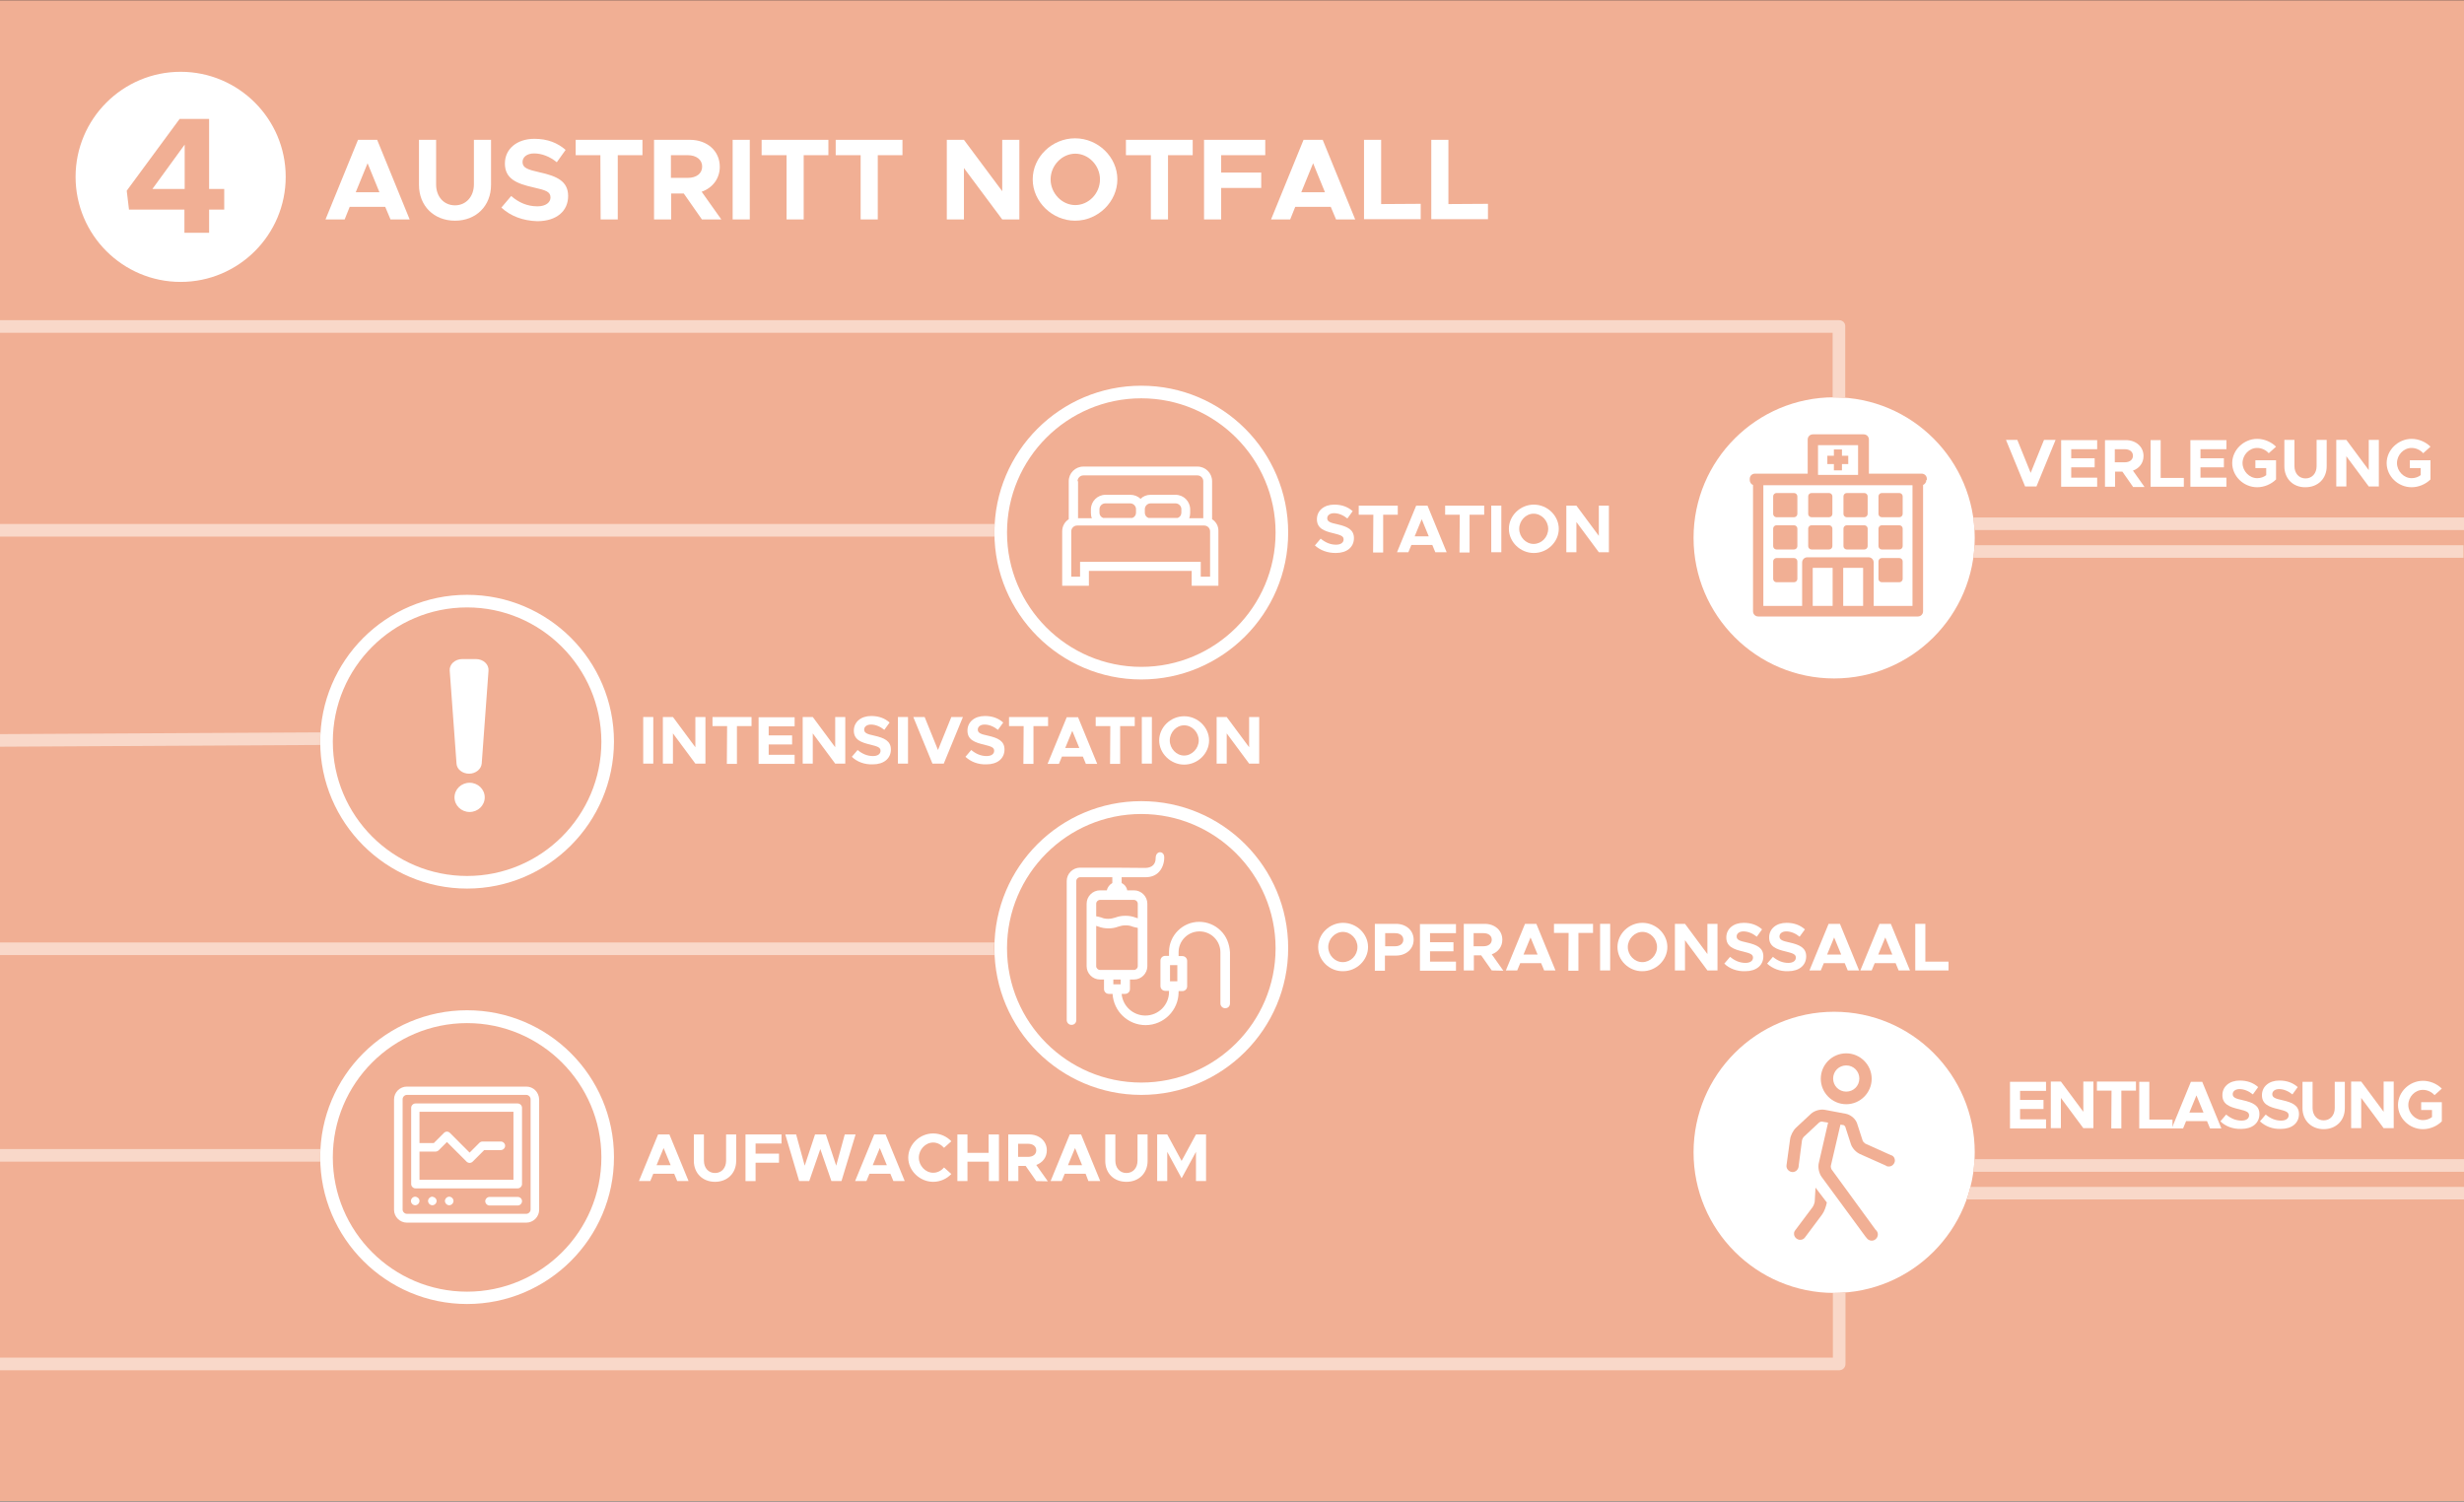 <?xml version="1.0" encoding="utf-8"?>
<!-- Generator: Adobe Illustrator 23.0.4, SVG Export Plug-In . SVG Version: 6.00 Build 0)  -->
<svg version="1.1" id="Ebene_1" xmlns="http://www.w3.org/2000/svg" xmlns:xlink="http://www.w3.org/1999/xlink" x="0px" y="0px"
	 viewBox="0 0 978 596" style="enable-background:new 0 0 978 596;" xml:space="preserve">
<rect x="0" y="0" width="978" height="596" fill="#333333" stroke="none"/>
<style type="text/css">
	.st0{fill:#F1AF94;}
	.st1{fill:#FFFFFF;}
	.st2{fill:#F9D8C9;}
</style>
<g>
	<rect x="-0.1" y="0.1" class="st0" width="978.1" height="595.8"/>
</g>
<g>
	<g>
		<g>
			<path class="st1" d="M521.9,216.5l2.3-2.7c1.8,1.5,3.8,2.4,6.1,2.4c2,0,3-0.9,3-2.1c0-1.3-1.1-1.7-3.9-2.4
				c-3.9-0.9-6.7-2-6.7-5.6c0-3.4,2.8-5.8,6.9-5.8c3,0,5.4,0.9,7.3,2.6l-2.1,2.9c-1.6-1.3-3.5-2.1-5.3-2.1c-1.7,0-2.7,0.9-2.7,2
				c0,1.3,1.1,1.8,4,2.4c4,0.9,6.6,2.1,6.6,5.5c0,3.5-2.7,5.9-7.2,5.9C527,219.5,524.1,218.5,521.9,216.5z"/>
		</g>
		<g>
			<path class="st1" d="M545.1,204.3h-5.8v-3.6h15.5v3.6H549v15h-4L545.1,204.3L545.1,204.3z"/>
		</g>
		<g>
			<path class="st1" d="M568.5,216.3h-8.3l-1.2,2.9h-4.5l7.6-18.5h4.5l7.6,18.5h-4.5L568.5,216.3z M567.1,212.9l-2.8-6.8l-2.8,6.8
				H567.1z"/>
		</g>
		<g>
			<path class="st1" d="M579.4,204.3h-5.8v-3.6h15.5v3.6h-5.8v15h-4L579.4,204.3L579.4,204.3z"/>
		</g>
		<g>
			<path class="st1" d="M591.9,200.7h4v18.5h-4V200.7z"/>
		</g>
		<g>
			<path class="st1" d="M598.9,209.9c0-5.2,4.5-9.6,9.9-9.6s9.9,4.4,9.9,9.6c0,5.2-4.5,9.6-9.9,9.6S598.9,215.1,598.9,209.9z
				 M614.5,209.9c0-3.2-2.6-6-5.8-6c-3.1,0-5.7,2.8-5.7,6s2.6,6,5.7,6C611.9,215.9,614.5,213.2,614.5,209.9z"/>
		</g>
		<g>
			<path class="st1" d="M621.7,200.7h4l8.9,12v-12h4v18.5h-4l-8.9-12v12h-4V200.7z"/>
		</g>
	</g>
</g>
<g>
	<g>
		<g>
			<path class="st1" d="M523.2,375.9c0-5.2,4.5-9.6,9.9-9.6s9.9,4.4,9.9,9.6s-4.5,9.6-9.9,9.6C527.7,385.6,523.2,381.2,523.2,375.9z
				 M538.8,375.9c0-3.2-2.6-6-5.8-6c-3.1,0-5.8,2.8-5.8,6s2.6,6,5.8,6S538.8,379.2,538.8,375.9z"/>
		</g>
		<g>
			<path class="st1" d="M545.8,366.7h8.3c4,0,7,2.6,7,6.3c0,3.7-3,6.3-7,6.3h-4.4v6h-4v-18.6H545.8z M553.7,375.6c2,0,3.3-1,3.3-2.6
				s-1.3-2.6-3.3-2.6h-3.9v5.2H553.7z"/>
		</g>
		<g>
			<path class="st1" d="M567.6,370.3v3.7h9.3v3.6h-9.3v4.1h10.3v3.6h-14.3v-18.5h14.3v3.6h-10.3V370.3z"/>
		</g>
		<g>
			<path class="st1" d="M592.1,385.2l-4.2-6H585v6h-4v-18.5h8.3c4,0,7,2.6,7,6.3c0,2.8-1.7,4.9-4.2,5.8l4.6,6.5L592.1,385.2
				L592.1,385.2z M584.9,375.6h3.9c2,0,3.3-1,3.3-2.6s-1.3-2.6-3.3-2.6h-3.9V375.6z"/>
		</g>
		<g>
			<path class="st1" d="M611.7,382.3h-8.3l-1.2,2.9h-4.5l7.6-18.5h4.5l7.6,18.5h-4.5L611.7,382.3z M610.3,378.9l-2.8-6.8l-2.8,6.8
				H610.3z"/>
		</g>
		<g>
			<path class="st1" d="M622.6,370.3h-5.8v-3.6h15.5v3.6h-5.8v15h-4L622.6,370.3L622.6,370.3z"/>
		</g>
		<g>
			<path class="st1" d="M635.1,366.7h4v18.5h-4V366.7z"/>
		</g>
		<g>
			<path class="st1" d="M642,375.9c0-5.2,4.5-9.6,9.9-9.6s9.9,4.4,9.9,9.6s-4.5,9.6-9.9,9.6C646.6,385.6,642,381.2,642,375.9z
				 M657.7,375.9c0-3.2-2.6-6-5.8-6c-3.1,0-5.8,2.8-5.8,6s2.6,6,5.8,6C655,381.9,657.7,379.2,657.7,375.9z"/>
		</g>
		<g>
			<path class="st1" d="M664.8,366.7h4l8.9,12v-12h4v18.5h-4l-8.9-12v12h-4V366.7z"/>
		</g>
		<g>
			<path class="st1" d="M684.4,382.5l2.3-2.7c1.8,1.5,3.8,2.4,6.1,2.4c2,0,3-0.9,3-2.1c0-1.3-1.1-1.7-3.9-2.4
				c-3.9-0.9-6.7-2-6.7-5.6c0-3.4,2.8-5.8,6.9-5.8c3,0,5.4,0.9,7.3,2.6l-2.1,2.9c-1.6-1.3-3.5-2.1-5.3-2.1c-1.7,0-2.7,0.9-2.7,2
				c0,1.3,1.1,1.8,4,2.4c4,0.9,6.6,2.1,6.6,5.5c0,3.5-2.7,5.9-7.2,5.9C689.4,385.6,686.5,384.5,684.4,382.5z"/>
		</g>
		<g>
			<path class="st1" d="M701.4,382.5l2.3-2.7c1.8,1.5,3.8,2.4,6.1,2.4c2,0,3-0.9,3-2.1c0-1.3-1.1-1.7-3.9-2.4
				c-3.9-0.9-6.7-2-6.7-5.6c0-3.4,2.8-5.8,6.9-5.8c3,0,5.4,0.9,7.3,2.6l-2.1,2.9c-1.6-1.3-3.5-2.1-5.3-2.1c-1.7,0-2.7,0.9-2.7,2
				c0,1.3,1.1,1.8,4,2.4c4,0.9,6.6,2.1,6.6,5.5c0,3.5-2.7,5.9-7.2,5.9C706.5,385.6,703.6,384.5,701.4,382.5z"/>
		</g>
		<g>
			<path class="st1" d="M732.2,382.3h-8.3l-1.2,2.9h-4.5l7.6-18.5h4.5l7.6,18.5h-4.5L732.2,382.3z M730.8,378.9l-2.8-6.8l-2.8,6.8
				H730.8z"/>
		</g>
		<g>
			<path class="st1" d="M752.4,382.3h-8.3l-1.2,2.9h-4.5l7.6-18.5h4.5l7.6,18.5h-4.5L752.4,382.3z M751.1,378.9l-2.8-6.8l-2.8,6.8
				H751.1z"/>
		</g>
		<g>
			<path class="st1" d="M773.4,381.6v3.6h-13.2v-18.5h4v15h9.2V381.6z"/>
		</g>
	</g>
</g>
<g>
	<g>
		<g>
			<path class="st1" d="M255.3,284.6h4v18.5h-4L255.3,284.6L255.3,284.6z"/>
		</g>
		<g>
			<path class="st1" d="M263.1,284.6h4l8.9,12v-12h4v18.5h-4l-8.9-12v12h-4V284.6z"/>
		</g>
		<g>
			<path class="st1" d="M288.6,288.2h-5.8v-3.6h15.5v3.6h-5.8v15h-4L288.6,288.2L288.6,288.2z"/>
		</g>
		<g>
			<path class="st1" d="M305.1,288.2v3.7h9.3v3.6h-9.3v4.1h10.3v3.6h-14.3v-18.5h14.3v3.6h-10.3V288.2z"/>
		</g>
		<g>
			<path class="st1" d="M318.6,284.6h4l8.9,12v-12h4v18.5h-4l-8.9-12v12h-4V284.6z"/>
		</g>
		<g>
			<path class="st1" d="M338.1,300.4l2.3-2.7c1.8,1.5,3.8,2.4,6.1,2.4c2,0,3-0.9,3-2.1c0-1.3-1.1-1.7-3.9-2.4
				c-3.9-0.9-6.7-2-6.7-5.6c0-3.4,2.8-5.8,6.9-5.8c3,0,5.4,0.9,7.3,2.6l-2.1,2.9c-1.6-1.3-3.5-2.1-5.3-2.1c-1.7,0-2.7,0.9-2.7,2
				c0,1.3,1.1,1.8,4,2.4c4,0.9,6.6,2.1,6.6,5.5c0,3.5-2.7,5.9-7.2,5.9C343.1,303.5,340.2,302.4,338.1,300.4z"/>
		</g>
		<g>
			<path class="st1" d="M356.4,284.6h4v18.5h-4V284.6z"/>
		</g>
		<g>
			<path class="st1" d="M382.2,284.6l-7.6,18.5h-4.5l-7.6-18.5h4.5l5.3,13.1l5.3-13.1H382.2z"/>
		</g>
		<g>
			<path class="st1" d="M383.2,300.4l2.3-2.7c1.8,1.5,3.8,2.4,6.1,2.4c2,0,3-0.9,3-2.1c0-1.3-1.1-1.7-3.9-2.4
				c-3.9-0.9-6.7-2-6.7-5.6c0-3.4,2.8-5.8,6.9-5.8c3,0,5.4,0.9,7.3,2.6l-2.1,2.9c-1.6-1.3-3.5-2.1-5.3-2.1c-1.7,0-2.7,0.9-2.7,2
				c0,1.3,1.1,1.8,4,2.4c4,0.9,6.6,2.1,6.6,5.5c0,3.5-2.7,5.9-7.2,5.9C388.2,303.5,385.4,302.4,383.2,300.4z"/>
		</g>
		<g>
			<path class="st1" d="M406.3,288.2h-5.8v-3.6H416v3.6h-5.8v15h-4L406.3,288.2L406.3,288.2z"/>
		</g>
		<g>
			<path class="st1" d="M429.8,300.3h-8.3l-1.2,2.9h-4.5l7.6-18.5h4.5l7.6,18.5H431L429.8,300.3z M428.4,296.9l-2.8-6.8l-2.8,6.8
				H428.4z"/>
		</g>
		<g>
			<path class="st1" d="M440.7,288.2h-5.8v-3.6h15.5v3.6h-5.8v15h-4L440.7,288.2L440.7,288.2z"/>
		</g>
		<g>
			<path class="st1" d="M453.2,284.6h4v18.5h-4V284.6z"/>
		</g>
		<g>
			<path class="st1" d="M460.1,293.9c0-5.2,4.5-9.6,9.9-9.6s9.9,4.4,9.9,9.6s-4.5,9.6-9.9,9.6C464.7,303.5,460.1,299.1,460.1,293.9z
				 M475.8,293.9c0-3.2-2.6-6-5.8-6c-3.1,0-5.7,2.8-5.7,6s2.6,6,5.7,6S475.8,297.1,475.8,293.9z"/>
		</g>
		<g>
			<path class="st1" d="M482.9,284.6h4l8.9,12v-12h4v18.5h-4l-8.9-12v12h-4V284.6z"/>
		</g>
	</g>
</g>
<g>
	<g>
		<g>
			<path class="st1" d="M267.6,465.9h-8.3l-1.2,2.9h-4.5l7.6-18.5h4.5l7.6,18.5h-4.5L267.6,465.9z M266.2,462.5l-2.8-6.8l-2.8,6.8
				H266.2z"/>
		</g>
		<g>
			<path class="st1" d="M275.4,460.8v-10.5h4v10.4c0,2.9,1.8,4.9,4.4,4.9s4.4-2,4.4-4.9v-10.4h4v10.5c0,4.9-3.5,8.3-8.4,8.3
				C278.9,469.1,275.4,465.7,275.4,460.8z"/>
		</g>
		<g>
			<path class="st1" d="M299.9,453.9v4h9.3v3.6h-9.3v7.3h-4v-18.5h14.3v3.6H299.9z"/>
		</g>
		<g>
			<path class="st1" d="M311.7,450.3h4.3l3.4,12.4l4.1-12.4h4.3l4.1,12.4l3.4-12.4h4.3l-5.6,18.5h-4l-4.4-12.7l-4.4,12.7h-4
				L311.7,450.3z"/>
		</g>
		<g>
			<path class="st1" d="M353.4,465.9h-8.3l-1.2,2.9h-4.5l7.6-18.5h4.5l7.6,18.5h-4.5L353.4,465.9z M352,462.5l-2.8-6.8l-2.8,6.8H352
				z"/>
		</g>
		<g>
			<path class="st1" d="M360.5,459.5c0-5.2,4.5-9.6,9.9-9.6c2.8,0,5.4,1.2,7.2,3.1l-2.9,2.6c-1.1-1.2-2.6-2.1-4.3-2.1
				c-3.1,0-5.7,2.8-5.7,6s2.6,6,5.7,6c1.7,0,3.2-0.8,4.3-2.1l2.9,2.6c-1.8,1.9-4.4,3.1-7.2,3.1C365.1,469.1,360.5,464.7,360.5,459.5
				z"/>
		</g>
		<g>
			<path class="st1" d="M396.5,450.3v18.5h-4v-7.7H384v7.7h-4v-18.5h4v7.3h8.4v-7.3H396.5z"/>
		</g>
		<g>
			<path class="st1" d="M411.3,468.8l-4.2-6h-2.9v6h-4v-18.5h8.3c4,0,7,2.6,7,6.3c0,2.8-1.7,4.9-4.2,5.8l4.6,6.5L411.3,468.8
				L411.3,468.8z M404.1,459.2h3.9c2,0,3.3-1,3.3-2.6S410,454,408,454h-3.9V459.2z"/>
		</g>
		<g>
			<path class="st1" d="M430.9,465.9h-8.3l-1.2,2.9H417l7.6-18.5h4.5l7.6,18.5H432L430.9,465.9z M429.5,462.5l-2.8-6.8l-2.8,6.8
				H429.5z"/>
		</g>
		<g>
			<path class="st1" d="M438.7,460.8v-10.5h4v10.4c0,2.9,1.8,4.9,4.4,4.9s4.4-2,4.4-4.9v-10.4h4v10.5c0,4.9-3.5,8.3-8.4,8.3
				C442.1,469.1,438.7,465.7,438.7,460.8z"/>
		</g>
		<g>
			<path class="st1" d="M459.3,450.3h4l5.7,10.5l5.7-10.5h4v18.5h-4v-11.6l-5.7,10.5l-5.7-10.5v11.6h-4V450.3z"/>
		</g>
	</g>
</g>
<g>
	<g>
		<path class="st1" d="M152.9,82.1h-14.1l-2,5h-7.6l12.9-31.6h7.6l12.9,31.6H155L152.9,82.1z M150.6,76.3l-4.7-11.5l-4.7,11.5H150.6
			z"/>
	</g>
	<g>
		<path class="st1" d="M166.3,73.4V55.5h6.8v17.7c0,4.9,3.1,8.3,7.5,8.3s7.5-3.5,7.5-8.3V55.5h6.8v17.9c0,8.3-5.9,14.2-14.3,14.2
			S166.3,81.7,166.3,73.4z"/>
	</g>
	<g>
		<path class="st1" d="M199,82.4l3.9-4.6c3,2.6,6.4,4.1,10.4,4.1c3.4,0,5.2-1.6,5.2-3.5c0-2.3-1.8-2.9-6.7-4
			c-6.7-1.5-11.4-3.4-11.4-9.5c0-5.8,4.8-9.8,11.7-9.8c5.2,0,9.2,1.6,12.4,4.4l-3.5,4.9c-2.8-2.3-6-3.5-9-3.5
			c-2.9,0-4.6,1.5-4.6,3.4c0,2.3,1.9,3,6.8,4.1c6.8,1.5,11.3,3.5,11.3,9.4c0,6-4.6,10-12.3,10C207.5,87.6,202.7,85.8,199,82.4z"/>
	</g>
	<g>
		<path class="st1" d="M238.3,61.6h-9.8v-6.1H255v6.1h-9.8v25.5h-6.8L238.3,61.6L238.3,61.6z"/>
	</g>
	<g>
		<path class="st1" d="M278.6,87.1l-7.2-10.3h-5v10.3h-6.8V55.5h14.2c6.9,0,11.9,4.4,11.9,10.7c0,4.7-2.9,8.4-7.2,9.9l7.8,11H278.6z
			 M266.3,70.6h6.7c3.4,0,5.7-1.7,5.7-4.5c0-2.7-2.3-4.5-5.7-4.5h-6.7V70.6z"/>
	</g>
	<g>
		<path class="st1" d="M290.8,55.5h6.8v31.6h-6.8V55.5z"/>
	</g>
	<g>
		<path class="st1" d="M312.1,61.6h-9.8v-6.1h26.5v6.1H319v25.5h-6.8V61.6H312.1z"/>
	</g>
	<g>
		<path class="st1" d="M341.5,61.6h-9.8v-6.1h26.5v6.1h-9.8v25.5h-6.8V61.6H341.5z"/>
	</g>
	<g>
		<path class="st1" d="M375.8,55.5h6.8l15.2,20.4V55.5h6.8v31.6h-6.8l-15.2-20.4v20.4h-6.8V55.5z"/>
	</g>
	<g>
		<path class="st1" d="M409.9,71.2c0-8.9,7.7-16.3,16.8-16.3c9.2,0,16.8,7.5,16.8,16.3s-7.6,16.4-16.8,16.4
			C417.7,87.6,409.9,80.1,409.9,71.2z M436.6,71.2c0-5.5-4.5-10.2-9.8-10.2s-9.8,4.7-9.8,10.2s4.5,10.2,9.8,10.2
			C432.1,81.4,436.6,76.8,436.6,71.2z"/>
	</g>
	<g>
		<path class="st1" d="M456.7,61.6h-9.8v-6.1h26.5v6.1h-9.8v25.5h-6.8V61.6H456.7z"/>
	</g>
	<g>
		<path class="st1" d="M484.7,61.6v6.9h15.9v6.1h-15.9v12.5h-6.8V55.5h24.3v6.1H484.7z"/>
	</g>
	<g>
		<path class="st1" d="M528.2,82.1h-14.1l-2,5h-7.6l12.9-31.6h7.6l12.9,31.6h-7.6L528.2,82.1z M525.9,76.3l-4.7-11.5l-4.7,11.5
			H525.9z"/>
	</g>
	<g>
		<path class="st1" d="M563.9,80.9V87h-22.5V55.5h6.8V81L563.9,80.9L563.9,80.9z"/>
	</g>
	<g>
		<path class="st1" d="M590.6,80.9V87h-22.5V55.5h6.8V81L590.6,80.9L590.6,80.9z"/>
	</g>
</g>
<g>
	<polygon class="st1" points="73.3,75 73.3,57.4 60.5,75 	"/>
	<path class="st1" d="M71.7,28.5c-23,0-41.7,18.7-41.7,41.7s18.7,41.7,41.7,41.7s41.7-18.7,41.7-41.7
		C113.4,47.2,94.7,28.5,71.7,28.5z M89,83.2h-6v9.2h-9.8v-9.2h-22l-0.9-7.5l21-28.5H83V75h6V83.2z"/>
</g>
<g>
	<path class="st1" d="M481.1,206.1V191c0-3.2-2.6-5.8-5.8-5.8H430c-3.2,0-5.8,2.6-5.8,5.8v15.1c-1.6,1-2.6,2.8-2.6,4.8v21.6h10.6
		v-5.9H473v5.9h10.6v-21.6C483.7,208.9,482.7,207.1,481.1,206.1 M427.7,191c0-1.2,1-2.3,2.3-2.3h45.3c1.2,0,2.3,1,2.3,2.3v14.7H472
		c0.3-0.7,0.4-1.4,0.4-2.1v-1.4c0-3.2-2.6-5.8-5.8-5.8h-9.9c-1.6,0-3,0.6-4,1.6c-1-1-2.5-1.6-4-1.6h-9.9c-3.2,0-5.8,2.6-5.8,5.8v1.4
		c0,0.7,0.1,1.5,0.4,2.1h-5.5V191H427.7z M437.9,205.6c-0.9-0.3-1.5-1.1-1.5-2.1v-1.4c0-1.2,1-2.3,2.3-2.3h9.9c1.2,0,2.3,1,2.3,2.3
		v1.4c0,1-0.6,1.8-1.5,2.1H437.9z M455.9,205.6c-0.9-0.3-1.5-1.1-1.5-2.1v-1.4c0-1.2,1-2.3,2.3-2.3h9.9c1.2,0,2.3,1,2.3,2.3v1.4
		c0,1-0.6,1.8-1.5,2.1H455.9z M480.1,228.9h-3.5V223h-47.9v5.9h-3.5v-18c0-1.2,1-2.3,2.3-2.3h2.6h8.7h9.9h8.1h9.9h8.7h2.6
		c1.2,0,2.3,1,2.3,2.3v18H480.1z"/>
</g>
<g>
	<g>
		<path class="st1" d="M453,269.7c-32.1,0-58.3-26.1-58.3-58.3s26.1-58.3,58.3-58.3s58.3,26.1,58.3,58.3S485.1,269.7,453,269.7z
			 M453,158.1c-29.4,0-53.3,23.9-53.3,53.3s23.9,53.3,53.3,53.3s53.3-23.9,53.3-53.3S482.3,158.1,453,158.1z"/>
	</g>
</g>
<g>
	<g>
		<path class="st1" d="M453,434.6c-32.1,0-58.3-26.1-58.3-58.3S420.8,318,453,318s58.3,26.1,58.3,58.3S485.1,434.6,453,434.6z
			 M453,323.1c-29.4,0-53.3,23.9-53.3,53.3s23.9,53.3,53.3,53.3s53.3-23.9,53.3-53.3S482.3,323.1,453,323.1z"/>
	</g>
</g>
<g>
	<g>
		<path class="st1" d="M185.4,352.7c-32.1,0-58.3-26.1-58.3-58.3c0-32.1,26.1-58.3,58.3-58.3s58.3,26.1,58.3,58.3
			C243.6,326.6,217.5,352.7,185.4,352.7z M185.4,241.1c-29.4,0-53.3,23.9-53.3,53.3s23.9,53.3,53.3,53.3s53.3-23.9,53.3-53.3
			C238.6,265,214.7,241.1,185.4,241.1z"/>
	</g>
</g>
<g>
	<g>
		<path class="st1" d="M185.4,517.6c-32.1,0-58.3-26.1-58.3-58.3s26.1-58.3,58.3-58.3s58.3,26.1,58.3,58.3S217.5,517.6,185.4,517.6z
			 M185.4,406.1c-29.4,0-53.3,23.9-53.3,53.3s23.9,53.3,53.3,53.3s53.3-23.9,53.3-53.3S214.7,406.1,185.4,406.1z"/>
	</g>
</g>
<g>
	<g>
		<g>
			<path class="st1" d="M815.9,174.6l-7.6,18.5h-4.5l-7.6-18.5h4.5l5.3,13.1l5.3-13.1H815.9z"/>
		</g>
		<g>
			<path class="st1" d="M822.1,178.2v3.7h9.3v3.6h-9.3v4.1h10.3v3.6h-14.3v-18.5h14.3v3.6h-10.3V178.2z"/>
		</g>
		<g>
			<path class="st1" d="M846.6,193.2l-4.2-6h-2.9v6h-4v-18.5h8.3c4,0,7,2.6,7,6.3c0,2.8-1.7,4.9-4.2,5.8l4.6,6.5h-4.6V193.2z
				 M839.4,183.5h3.9c2,0,3.3-1,3.3-2.6s-1.3-2.6-3.3-2.6h-3.9V183.5z"/>
		</g>
		<g>
			<path class="st1" d="M866.8,189.6v3.6h-13.2v-18.5h4v15h9.2V189.6z"/>
		</g>
		<g>
			<path class="st1" d="M873.4,178.2v3.7h9.3v3.6h-9.3v4.1h10.3v3.6h-14.3v-18.5h14.3v3.6h-10.3V178.2z"/>
		</g>
		<g>
			<path class="st1" d="M895.2,182.7h8.2v7.6c-1.9,1.9-4.7,3.1-7.5,3.1c-5.4,0-9.9-4.4-9.9-9.6c0-5.2,4.6-9.6,9.9-9.6
				c2.8,0,5.6,1.2,7.5,3.1l-2.9,2.6c-1.1-1.3-2.9-2.1-4.6-2.1c-3.2,0-5.8,2.8-5.8,6s2.7,6,5.8,6c1.3,0,2.6-0.4,3.6-1.2v-2.8h-4.3
				V182.7z"/>
		</g>
		<g>
			<path class="st1" d="M906.7,185.1v-10.5h4V185c0,2.9,1.8,4.9,4.4,4.9c2.6,0,4.4-2,4.4-4.9v-10.4h4v10.5c0,4.9-3.5,8.3-8.4,8.3
				C910.2,193.5,906.7,190,906.7,185.1z"/>
		</g>
		<g>
			<path class="st1" d="M927.3,174.6h4l8.9,12v-12h4v18.5h-4l-8.9-12v12h-4V174.6z"/>
		</g>
		<g>
			<path class="st1" d="M956.5,182.7h8.2v7.6c-1.9,1.9-4.7,3.1-7.5,3.1c-5.4,0-9.9-4.4-9.9-9.6c0-5.2,4.6-9.6,9.9-9.6
				c2.8,0,5.6,1.2,7.5,3.1l-2.9,2.6c-1.1-1.3-2.9-2.1-4.6-2.1c-3.2,0-5.8,2.8-5.8,6s2.7,6,5.8,6c1.3,0,2.6-0.4,3.6-1.2v-2.8h-4.3
				V182.7z"/>
		</g>
	</g>
</g>
<g>
	<g>
		<g>
			<path class="st1" d="M801.8,432.9v3.7h9.3v3.6h-9.3v4.1h10.3v3.6h-14.3v-18.5h14.3v3.6h-10.3V432.9z"/>
		</g>
		<g>
			<path class="st1" d="M814,429.3h4l8.9,12v-12h4v18.5h-4l-8.9-12v12h-4V429.3z"/>
		</g>
		<g>
			<path class="st1" d="M838.1,432.9h-5.8v-3.6h15.5v3.6H842v15h-4L838.1,432.9L838.1,432.9z"/>
		</g>
		<g>
			<path class="st1" d="M862.3,444.3v3.6h-13.2v-18.5h4v15h9.2V444.3z"/>
		</g>
		<g>
			<path class="st1" d="M876,445h-8.3l-1.2,2.9H862l7.6-18.5h4.5l7.6,18.5h-4.5L876,445z M874.6,441.6l-2.8-6.8l-2.8,6.8H874.6z"/>
		</g>
		<g>
			<path class="st1" d="M881.3,445.1l2.3-2.7c1.8,1.5,3.8,2.4,6.1,2.4c2,0,3-0.9,3-2.1c0-1.3-1.1-1.7-3.9-2.4
				c-3.9-0.9-6.7-2-6.7-5.6c0-3.4,2.8-5.8,6.9-5.8c3,0,5.4,0.9,7.3,2.6l-2.1,2.9c-1.6-1.3-3.5-2.1-5.3-2.1c-1.7,0-2.7,0.9-2.7,2
				c0,1.3,1.1,1.8,4,2.4c4,0.9,6.6,2.1,6.6,5.5c0,3.5-2.7,5.9-7.2,5.9C886.3,448.2,883.4,447.1,881.3,445.1z"/>
		</g>
		<g>
			<path class="st1" d="M897,445.1l2.3-2.7c1.8,1.5,3.8,2.4,6.1,2.4c2,0,3-0.9,3-2.1c0-1.3-1.1-1.7-3.9-2.4c-3.9-0.9-6.7-2-6.7-5.6
				c0-3.4,2.8-5.8,6.9-5.8c3,0,5.4,0.9,7.3,2.6l-2.1,2.9c-1.6-1.3-3.5-2.1-5.3-2.1c-1.7,0-2.7,0.9-2.7,2c0,1.3,1.1,1.8,4,2.4
				c4,0.9,6.6,2.1,6.6,5.5c0,3.5-2.7,5.9-7.2,5.9C902,448.2,899.2,447.1,897,445.1z"/>
		</g>
		<g>
			<path class="st1" d="M913.9,439.9v-10.5h4v10.4c0,2.9,1.8,4.9,4.4,4.9c2.6,0,4.4-2,4.4-4.9v-10.4h4v10.5c0,4.9-3.5,8.3-8.4,8.3
				C917.4,448.2,913.9,444.7,913.9,439.9z"/>
		</g>
		<g>
			<path class="st1" d="M933.2,429.3h4l8.9,12v-12h4v18.5h-4l-8.9-12v12h-4V429.3z"/>
		</g>
		<g>
			<path class="st1" d="M961,437.5h8.2v7.6c-1.9,1.9-4.7,3.1-7.5,3.1c-5.4,0-9.9-4.4-9.9-9.6s4.6-9.6,9.9-9.6c2.8,0,5.6,1.2,7.5,3.1
				l-2.9,2.6c-1.1-1.3-2.9-2.1-4.6-2.1c-3.2,0-5.8,2.8-5.8,6s2.7,6,5.8,6c1.3,0,2.6-0.4,3.6-1.2v-2.8H961V437.5z"/>
		</g>
	</g>
</g>
<g>
	<path class="st1" d="M732.8,433.3c2.9,0,5.2-2.3,5.2-5.2c0-2.9-2.3-5.2-5.2-5.2s-5.2,2.3-5.2,5.2S729.9,433.3,732.8,433.3z"/>
	<path class="st1" d="M728,401.6c-30.8,0-55.8,25-55.8,55.8s25,55.8,55.8,55.8s55.8-25,55.8-55.8S758.8,401.6,728,401.6z
		 M732.8,418.1c5.5,0,10.1,4.5,10.1,10.1c0,5.5-4.5,10.1-10.1,10.1c-5.5,0-10.1-4.5-10.1-10.1S727.2,418.1,732.8,418.1z
		 M723.2,482.1l-6.8,9.1l0,0c-0.5,0.7-1.3,1-2.2,0.9c-1.3-0.2-2.3-1.4-2.1-2.7c0-0.4,0.2-0.7,0.4-1l0,0l6.9-9.2
		c0.4-0.5,0.8-1.6,0.9-2.3l0.3-5.5l4.5,5.9C724.8,478.9,724.1,480.9,723.2,482.1z M752.1,460.9c-0.2,1.3-1.4,2.3-2.7,2.1
		c-0.4,0-0.7-0.2-1-0.4l-10.1-4.5c-1.6-0.7-3.2-2.4-3.7-4.1l-2.2-6.8c-0.1-0.2-0.4-0.5-0.6-0.6l-1.3-0.2l-3.8,16.3
		c-0.1,0.4,0.1,1.2,0.3,1.5l17.5,24c0.1,0.1,0.3,0.2,0.4,0.4c0.8,1.1,0.5,2.6-0.6,3.4s-2.6,0.5-3.4-0.6c0-0.1-0.1-0.1-0.1-0.2h-0.1
		L723,467.1c-1-1.4-1.5-3.7-1.1-5.4l3.7-16.1l-2.4-0.4c-0.3-0.1-1,0.2-1.2,0.4l-5.9,5.5c-0.4,0.3-0.9,1.3-0.9,1.8l-1.3,10
		c0,0.1,0,0.1,0,0.2c-0.2,1.3-1.4,2.3-2.7,2.1c-1.3-0.2-2.3-1.4-2.1-2.7l0,0l0,0l1.4-10.2c0.2-1.6,1.2-3.6,2.4-4.7l5.9-5.5
		c1.3-1.2,3.6-1.9,5.4-1.6l8.5,1.6c1.9,0.4,3.8,2,4.4,3.8l2.2,6.8c0.1,0.4,0.7,1,1,1.2l10.2,4.6l0,0
		C751.5,458.7,752.2,459.7,752.1,460.9z"/>
</g>
<g>
	<g>
		<ellipse class="st1" cx="186.4" cy="316.5" rx="6" ry="5.8"/>
	</g>
	<g>
		<path class="st1" d="M186.2,307.1L186.2,307.1c-2.7,0-4.9-1.8-5-4l-2.7-36.9c-0.2-2.5,2.1-4.6,5-4.6h5.4c2.9,0,5.2,2.1,5,4.6
			l-2.7,36.9C191,305.3,188.8,307.1,186.2,307.1z"/>
	</g>
</g>
<g>
	<g>
		<path class="st1" d="M208.9,431.3h-47.4c-2.8,0-5.1,2.3-5.1,5.1v43.8c0,2.8,2.3,5.1,5.1,5.1h47.4c2.8,0,5.1-2.3,5.1-5.1v-43.8
			C213.9,433.5,211.7,431.3,208.9,431.3L208.9,431.3z M210.6,480.1c0,0.9-0.8,1.7-1.7,1.7h-47.4c-0.9,0-1.7-0.8-1.7-1.7v-43.8
			c0-0.9,0.8-1.7,1.7-1.7h47.4c0.9,0,1.7,0.8,1.7,1.7L210.6,480.1L210.6,480.1z"/>
	</g>
	<g>
		<path class="st1" d="M166.5,476.7c0,0.9-0.8,1.7-1.7,1.7s-1.7-0.8-1.7-1.7c0-0.9,0.8-1.7,1.7-1.7
			C165.8,475.1,166.5,475.8,166.5,476.7L166.5,476.7z"/>
	</g>
	<g>
		<path class="st1" d="M173.3,476.7c0,0.9-0.8,1.7-1.7,1.7s-1.7-0.8-1.7-1.7c0-0.9,0.8-1.7,1.7-1.7
			C172.5,475.1,173.3,475.8,173.3,476.7L173.3,476.7z"/>
	</g>
	<g>
		<path class="st1" d="M180,476.7c0,0.9-0.8,1.7-1.7,1.7s-1.7-0.8-1.7-1.7c0-0.9,0.8-1.7,1.7-1.7S180,475.8,180,476.7L180,476.7z"/>
	</g>
	<g>
		<path class="st1" d="M205.5,438h-40.6c-0.9,0-1.7,0.8-1.7,1.7V470c0,0.9,0.8,1.7,1.7,1.7h40.6c0.9,0,1.7-0.8,1.7-1.7v-30.3
			C207.2,438.8,206.4,438,205.5,438L205.5,438z M203.8,468.3h-37.3v-11.2h6.4c0.4,0,0.9-0.2,1.2-0.5l3.3-3.3l7.8,7.8
			c0.3,0.3,0.8,0.5,1.2,0.5s0.9-0.2,1.2-0.5l4.6-4.6h6.6c0.9,0,1.7-0.8,1.7-1.7c0-0.9-0.8-1.7-1.7-1.7h-7.3c-0.4,0-0.9,0.2-1.2,0.5
			l-3.9,3.9l-7.8-7.8c-0.7-0.7-1.7-0.7-2.4,0l-4,4h-5.7v-12.4h37.3L203.8,468.3L203.8,468.3z"/>
	</g>
	<g>
		<path class="st1" d="M205.5,475.1h-11.2c-0.9,0-1.7,0.8-1.7,1.7c0,0.9,0.8,1.7,1.7,1.7h11.2c0.9,0,1.7-0.8,1.7-1.7
			C207.2,475.8,206.4,475.1,205.5,475.1L205.5,475.1z"/>
	</g>
</g>
<path class="st1" d="M484.5,369.4c-2.2-2.2-5.3-3.5-8.5-3.5l0,0c-6.6,0-12,5.4-12,12v1.5h-1.5c-1,0-1.9,0.8-1.9,1.9v10.1
	c0,1,0.8,1.9,1.9,1.9h1.5v0.4c0,5.2-4.2,9.4-9.4,9.4c-4.9,0-9-3.8-9.4-8.6h1.4c1,0,1.9-0.8,1.9-1.9v-3.8h1.6c2.9,0,5.3-2.4,5.3-5.3
	v-24.8c0-2.9-2.4-5.3-5.3-5.3h-2.7c-0.2-1.3-1-2.3-2.2-2.9v-2.3h9.4c2.3,0,4.1-0.7,5.4-2.1c2-2.1,2.1-5,2.1-5.4
	c0-0.3,0.1-1.3-0.5-1.9c-0.6-0.7-1.7-0.7-2.3,0c-0.6,0.6-0.6,1.6-0.6,1.9c0,1.2-0.4,2.1-1,2.7c-1.2,1.2-3.2,1.1-3.2,1.1l-12.3-0.1
	h-13.5c-2.9,0-5.3,2.4-5.3,5.3v55.2c0,1,0.8,1.9,1.9,1.9s1.9-0.8,1.9-1.9v-55.2c0-0.8,0.7-1.5,1.5-1.5h12.8v2.3
	c-1.1,0.6-1.9,1.7-2.2,2.9h-2.7c-2.9,0-5.3,2.4-5.3,5.3v24.8c0,2.9,2.4,5.3,5.3,5.3h1.6v3.8c0,1,0.8,1.9,1.9,1.9h1.5
	c0.4,6.9,6.1,12.4,13.1,12.4c7.2,0,13.1-5.9,13.1-13.1v-0.4h1.5c1,0,1.9-0.8,1.9-1.9v-10.1c0-1-0.8-1.9-1.9-1.9h-1.5V378
	c0-4.6,3.7-8.3,8.3-8.3c4.6,0,8.3,3.7,8.3,8.3v20.3c0,1,0.8,1.9,1.9,1.9s1.9-0.8,1.9-1.9V378C488,374.7,486.8,371.6,484.5,369.4z
	 M464.4,389.5v-6.4h2.9v6.4H464.4z M435.1,358.7c0-0.8,0.7-1.5,1.5-1.5h13.5c0.8,0,1.5,0.7,1.5,1.5v5.8c-0.3-0.1-0.6-0.2-0.9-0.3
	c-1.3-0.5-2.6-0.7-4-0.7s-2.7,0.2-4,0.7c-0.9,0.3-1.8,0.5-2.8,0.5c-0.9,0-1.9-0.1-2.7-0.5c-0.7-0.2-1.4-0.4-2.1-0.5V358.7z
	 M443.9,367.8c0.9-0.3,1.8-0.5,2.8-0.5s1.9,0.1,2.8,0.5c0.7,0.2,1.4,0.4,2.1,0.5v15.2c0,0.8-0.7,1.5-1.5,1.5h-13.5
	c-0.8,0-1.5-0.7-1.5-1.5v-16c0.3,0.1,0.6,0.2,0.9,0.3c1.3,0.5,2.6,0.7,4,0.7C441.3,368.5,442.6,368.3,443.9,367.8z M444.8,388.8v1.9
	h-2.9v-1.9H444.8z"/>
<g>
	<rect x="719.5" y="225.4" class="st1" width="7.9" height="15.1"/>
	<rect x="721.6" y="176.7" class="st1" width="15.9" height="11.8"/>
	<rect x="731.6" y="225.4" class="st1" width="7.9" height="15.1"/>
	<path class="st1" d="M699.9,240.5h15.4v-17.2c0-1.2,0.9-2.1,2.1-2.1h24.2c1.2,0,2.1,0.9,2.1,2.1v17.2h15.4v-47.9h-59.2V240.5z
		 M745.6,197c0-0.7,0.6-1.3,1.3-1.3h7c0.7,0,1.3,0.6,1.3,1.3v7c0,0.7-0.6,1.3-1.3,1.3h-7c-0.7,0-1.3-0.6-1.3-1.3V197z M745.6,209.8
		c0-0.7,0.6-1.3,1.3-1.3h7c0.7,0,1.3,0.6,1.3,1.3v7c0,0.7-0.6,1.3-1.3,1.3h-7c-0.7,0-1.3-0.6-1.3-1.3V209.8z M745.6,222.8
		c0-0.7,0.6-1.3,1.3-1.3h7c0.7,0,1.3,0.6,1.3,1.3v7c0,0.7-0.6,1.3-1.3,1.3h-7c-0.7,0-1.3-0.6-1.3-1.3V222.8z M731.7,197
		c0-0.7,0.6-1.3,1.3-1.3h7c0.7,0,1.3,0.6,1.3,1.3v7c0,0.7-0.6,1.3-1.3,1.3h-7c-0.7,0-1.3-0.6-1.3-1.3V197z M731.7,209.8
		c0-0.7,0.6-1.3,1.3-1.3h7c0.7,0,1.3,0.6,1.3,1.3v7c0,0.7-0.6,1.3-1.3,1.3h-7c-0.7,0-1.3-0.6-1.3-1.3V209.8z M717.7,197
		c0-0.7,0.6-1.3,1.3-1.3h7c0.7,0,1.3,0.6,1.3,1.3v7c0,0.7-0.6,1.3-1.3,1.3h-7c-0.7,0-1.3-0.6-1.3-1.3V197z M717.7,209.8
		c0-0.7,0.6-1.3,1.3-1.3h7c0.7,0,1.3,0.6,1.3,1.3v7c0,0.7-0.6,1.3-1.3,1.3h-7c-0.7,0-1.3-0.6-1.3-1.3V209.8z M703.8,197
		c0-0.7,0.6-1.3,1.3-1.3h7c0.7,0,1.3,0.6,1.3,1.3v7c0,0.7-0.6,1.3-1.3,1.3h-7c-0.7,0-1.3-0.6-1.3-1.3V197z M703.8,209.8
		c0-0.7,0.6-1.3,1.3-1.3h7c0.7,0,1.3,0.6,1.3,1.3v7c0,0.7-0.6,1.3-1.3,1.3h-7c-0.7,0-1.3-0.6-1.3-1.3V209.8z M703.8,222.8
		c0-0.7,0.6-1.3,1.3-1.3h7c0.7,0,1.3,0.6,1.3,1.3v7c0,0.7-0.6,1.3-1.3,1.3h-7c-0.7,0-1.3-0.6-1.3-1.3V222.8z"/>
	<path class="st1" d="M728,157.7c-30.8,0-55.8,25-55.8,55.8s25,55.8,55.8,55.8s55.8-25,55.8-55.8S758.8,157.7,728,157.7z
		 M764.6,190.5c0,0.9-0.6,1.7-1.3,2v50.1c0,1.2-0.9,2.1-2.1,2.1h-63.3c-1.2,0-2.1-0.9-2.1-2.1v-50.1c-0.8-0.3-1.3-1.1-1.3-2v-0.4
		c0-1.2,0.9-2.1,2.1-2.1h20.9v-13.5c0-1.2,0.9-2.1,2.1-2.1h20.1c1.2,0,2.1,0.9,2.1,2.1V188h20.9c1.2,0,2.1,0.9,2.1,2.1v0.4H764.6z"
		/>
</g>
<g>
	<polygon class="st0" points="731.1,178.4 727.9,178.4 727.9,180.9 725.3,180.9 725.3,184.2 727.9,184.2 727.9,186.7 731.1,186.7 
		731.1,184.2 733.6,184.2 733.6,180.9 731.1,180.9 	"/>
</g>
<path class="st2" d="M783.8,205.4c-0.2,0-0.4,0-0.6,0.1c0.2,1.6,0.4,3.3,0.5,4.9h0.1H978v-5H783.8z"/>
<path class="st2" d="M783.8,216.4C783.8,216.4,783.7,216.4,783.8,216.4c-0.2,1.7-0.3,3.3-0.6,4.9c0.2,0,0.4,0.1,0.6,0.1h194v-5
	H783.8z"/>
<path class="st2" d="M730,127.1H-0.7v5h728.1v25.7l0,0c0.2,0,0.3,0,0.5,0c1.5,0,3,0.1,4.5,0.2c0-0.1,0-0.1,0-0.2v-28.2
	C732.5,128.2,731.4,127.1,730,127.1z"/>
<path class="st2" d="M394.8,208H-0.7v5h395.4c0-0.5,0-1.1,0-1.6C394.7,210.3,394.7,209.1,394.8,208z"/>
<path class="st2" d="M127.2,290.7l-127.9,0.7v5l127.8-0.7c0-0.4,0-0.8,0-1.3C127.1,293.2,127.1,291.9,127.2,290.7z"/>
<path class="st2" d="M-0.7,374.1v5h395.4c0-0.9-0.1-1.8-0.1-2.7c0-0.8,0-1.5,0.1-2.3H-0.7z"/>
<path class="st2" d="M127.2,456.1H-0.7v5h127.8c0-0.6,0-1.1,0-1.7C127.1,458.3,127.1,457.2,127.2,456.1z"/>
<path class="st2" d="M732.5,513c-1.5,0.1-3,0.2-4.5,0.2c-0.2,0-0.3,0-0.5,0l0,0v25.7H-0.7v5H730c1.4,0,2.5-1.1,2.5-2.5v-28.2
	C732.5,513.1,732.5,513,732.5,513z"/>
<path class="st2" d="M978.6,460.1H783.8c0,0,0,0-0.1,0c-0.1,1.7-0.2,3.3-0.5,4.9c0.2,0,0.4,0.1,0.5,0.1h194.8L978.6,460.1
	L978.6,460.1z"/>
<path class="st2" d="M978.6,471.1H782.1c-0.4,1.7-0.9,3.4-1.5,5c0.1,0,0.1,0,0.2,0h197.8V471.1z"/>
</svg>
